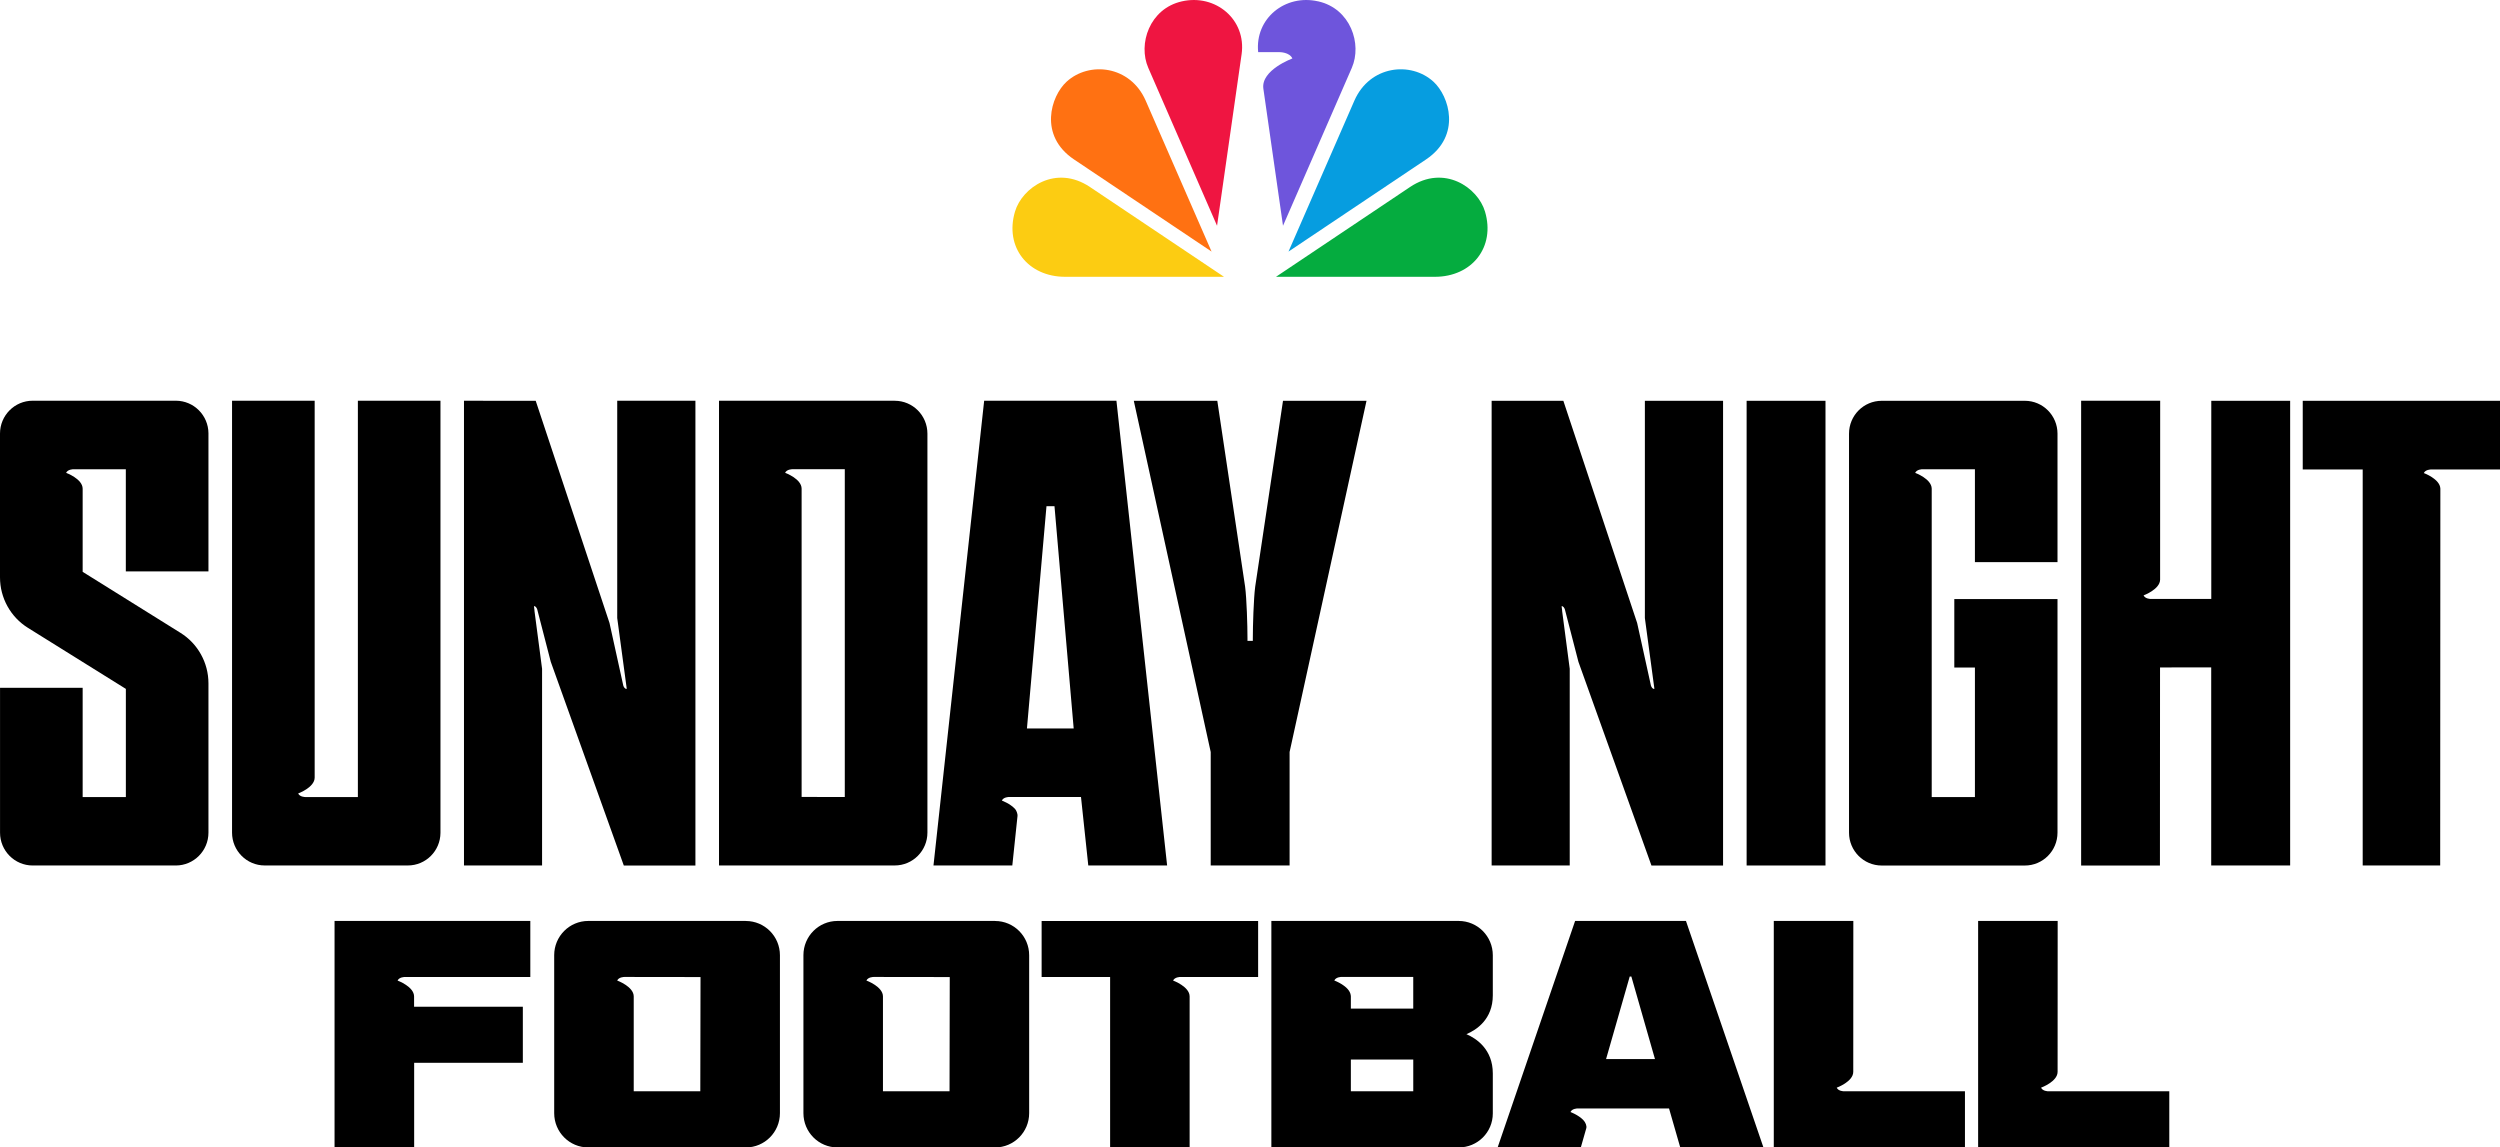 <?xml version="1.0" encoding="UTF-8" standalone="no"?>
<svg
   width="512"
   height="235"
   viewBox="0 0 512 235"
   fill="none"
   version="1.1"
   id="svg40"
   sodipodi:docname="NBC Sunday Night Football_logo_2022.svg"
   xml:space="preserve"
   inkscape:version="1.2.2 (b0a8486541, 2022-12-01)"
   xmlns:inkscape="http://www.inkscape.org/namespaces/inkscape"
   xmlns:sodipodi="http://sodipodi.sourceforge.net/DTD/sodipodi-0.dtd"
   xmlns="http://www.w3.org/2000/svg"
   xmlns:svg="http://www.w3.org/2000/svg"><defs
     id="defs40"><inkscape:path-effect
       effect="fillet_chamfer"
       id="path-effect44"
       is_visible="true"
       lpeversion="1"
       nodesatellites_param="F,0,0,1,0,0,0,1 @ F,0,0,1,0,0,0,1 @ F,0,0,1,0,0,0,1 @ F,0,0,1,0,0,0,1 @ F,0,0,1,0,0,0,1 @ F,0,0,1,0,0,0,1 @ F,0,0,1,0,0,0,1 @ F,0,0,1,0,0,0,1 @ F,0,0,1,0,0,0,1 @ F,0,0,1,0,0,0,1 @ F,0,0,1,0,0,0,1 @ F,0,0,1,0,0,0,1 @ F,0,0,1,0,0,0,1 @ F,0,0,1,0,0,0,1 @ F,0,0,1,0,0,0,1 @ F,0,0,1,0,0,0,1 @ F,0,0,1,0,0,0,1 @ F,0,0,1,0,0,0,1 @ F,0,0,1,0,0,0,1 @ F,0,0,1,0,0,0,1 @ F,0,0,1,0,0,0,1 @ F,0,0,1,0,0,0,1 @ F,0,0,1,0,0,0,1 @ F,0,0,1,0,0,0,1 @ F,0,0,1,0,0,0,1 @ F,0,0,1,0,0,0,1 @ F,0,0,1,0,0,0,1 @ F,0,0,1,0,0,0,1 | F,0,0,1,0,0,0,1 @ F,0,0,1,0,0,0,1 @ F,0,0,1,0,0,0,1 @ F,0,0,1,0,0,0,1 @ F,0,0,1,0,0,0,1 @ F,0,0,1,0,0,0,1 @ F,0,0,1,0,0,0,1 @ F,0,0,1,0,0,0,1 @ F,0,0,1,0,0,0,1 @ F,0,0,1,0,0,0,1 @ F,0,0,1,0,0,0,1 @ F,0,0,1,0,0,0,1 @ F,0,0,1,0,0,0,1 @ F,0,0,1,0,0,0,1 @ F,0,0,1,0,0,0,1 @ F,0,0,1,0,0,0,1 @ F,0,0,1,0,0,0,1 @ F,0,0,1,0,0,0,1 @ F,0,0,1,0,0,0,1 @ F,0,0,1,0,0,0,1 @ F,0,0,1,0,0,0,1 @ F,0,0,1,0,0,0,1 @ F,0,0,1,0,0,0,1 @ F,0,0,1,0,0,0,1 @ F,0,0,1,0,0,0,1 @ F,0,0,1,0,0,0,1 @ F,0,0,1,0,0,0,1 @ F,0,0,1,0,0,0,1 @ F,0,0,1,0,0,0,1 | F,0,0,1,0,0,0,1 @ F,0,0,1,0,0,0,1 @ F,0,0,1,0,0,0,1 @ F,0,0,1,0,0,0,1 @ F,0,0,1,0,0,0,1 @ F,0,0,1,0,0,0,1 @ F,0,0,1,0,0,0,1 @ F,0,0,1,0,0,0,1 @ F,0,0,1,0,0,0,1 @ F,0,0,1,0,0,0,1 @ F,0,0,1,0,0,0,1 @ F,0,0,1,0,0,0,1 @ F,0,0,1,0,0,0,1 @ F,0,0,1,0,0,0,1 @ F,0,0,1,0,0,0,1 @ F,0,0,1,0,0,0,1 @ F,0,0,1,0,0,0,1 @ F,0,0,1,0,0,0,1 @ F,0,0,1,0,0,0,1 @ F,0,0,1,0,0,0,1 | F,0,0,1,0,0,0,1 @ F,0,0,1,0,0,0,1 @ F,0,0,1,0,0,0,1 @ F,0,0,1,0,0,0,1 @ F,0,0,1,0,0,0,1 @ F,0,0,1,0,0,0,1 @ F,0,0,1,0,0,0,1 @ F,0,0,1,0,0,0,1 @ F,0,0,1,0,0,0,1 @ F,0,0,1,0,0,0,1 @ F,0,0,1,0,0,0,1 @ F,0,0,1,0,0,0,1 @ F,0,0,1,0,0,0,1 @ F,0,0,1,0,0,0,1 @ F,0,0,1,0,0,0,1 @ F,0,0,1,0,0,0,1 @ F,0,0,1,0,0,0,1 @ F,0,0,1,0,0,0,1 @ F,0,0,1,0,0,0,1 | F,0,0,1,0,0,0,1 @ F,0,0,1,0,0,0,1 @ F,0,0,1,0,0,0,1 @ F,0,0,1,0,0,0,1 @ F,0,0,1,0,0,0,1 @ F,0,0,1,0,0,0,1 @ F,0,0,1,0,0,0,1 @ F,0,0,1,0,0,0,1 @ F,0,0,1,0,0,0,1 @ F,0,0,1,0,0,0,1 @ F,0,0,1,0,0,0,1 @ F,0,0,1,0,0,0,1 @ F,0,0,1,0,0,0,1 @ F,0,0,1,0,0,0,1 @ F,0,0,1,0,0,0,1 @ F,0,0,1,0,0,0,1 @ F,0,0,1,0,0,0,1 @ F,0,0,1,0,0,0,1 @ F,0,0,1,0,0,0,1 @ F,0,0,1,0,0,0,1 @ F,0,0,1,0,0,0,1 @ F,0,0,1,0,0,0,1 @ F,0,0,1,0,0,0,1 @ F,0,0,1,0,0,0,1 @ F,0,0,1,0,0,0,1 @ F,0,0,1,0,0,0,1 @ F,0,0,1,0,0,0,1 @ F,0,0,1,0,0,0,1 @ F,0,0,1,0,0,0,1 @ F,0,0,1,0,0,0,1 @ F,0,0,1,0,0,0,1 @ F,0,0,1,0,0,0,1 | F,0,0,1,0,0,0,1 @ F,0,0,1,0,0,0,1 @ F,0,0,1,0,0,0,1 @ F,0,0,1,0,0,0,1 @ F,0,0,1,0,0,0,1 @ F,0,0,1,0,0,0,1 @ F,0,0,1,0,0,0,1 @ F,0,0,1,0,0,0,1 @ F,0,0,1,0,0,0,1 @ F,0,0,1,0,0,0,1 @ F,0,0,1,0,0,0,1 @ F,0,0,1,0,0,0,1 @ F,0,0,1,0,0,0,1 @ F,0,0,1,0,0,0,1 @ F,0,0,1,0,0,0,1 @ F,0,0,1,0,0,0,1 @ F,0,0,1,0,0,0,1 @ F,0,0,1,0,0,0,1 @ F,0,0,1,0,0,0,1 @ F,0,0,1,0,0,0,1 @ F,0,0,1,0,0,0,1 @ F,0,0,1,0,0,0,1 @ F,0,0,1,0,0,0,1 @ F,0,0,1,0,0,0,1 @ F,0,0,1,0,0,0,1 @ F,0,0,1,0,0,0,1 @ F,0,0,1,0,0,0,1 @ F,0,0,1,0,0,0,1 @ F,0,0,1,0,0,0,1 @ F,0,0,1,0,0,0,1 @ F,0,0,1,0,0,0,1 @ F,0,0,1,0,0,0,1 @ F,0,0,1,0,0,0,1 @ F,0,0,1,0,0,0,1 | F,0,0,1,0,0,0,1 @ F,0,0,1,0,0,0,1 @ F,0,0,1,0,0,0,1 @ F,0,0,1,0,0,0,1 @ F,0,0,1,0,0,0,1 @ F,0,0,1,0,0,0,1 @ F,0,0,1,0,0,0,1 @ F,0,0,1,0,0,0,1 @ F,0,0,1,0,0,0,1 @ F,0,0,1,0,0,0,1 @ F,0,0,1,0,0,0,1 @ F,0,0,1,0,0,0,1 @ F,0,0,1,0,0,0,1 @ F,0,0,1,0,0,0,1 @ F,0,0,1,0,0,0,1 @ F,0,0,1,0,0,0,1 @ F,0,0,1,0,0,0,1 @ F,0,0,1,0,0,0,1 @ F,0,0,1,0,0,0,1 @ F,0,0,1,0,0,0,1 @ F,0,0,1,0,0,0,1 @ F,0,0,1,0,0,0,1 @ F,0,0,1,0,0,0,1 @ F,0,0,1,0,0,0,1 @ F,0,0,1,0,0,0,1 @ F,0,0,1,0,0,0,1 @ F,0,0,1,0,0,0,1 @ F,0,0,1,0,0,0,1 @ F,0,0,1,0,0,0,1 @ F,0,0,1,0,0,0,1 | F,0,0,1,0,0,0,1 @ F,0,0,1,0,0,0,1 @ F,0,0,1,0,0,0,1 @ F,0,0,1,0,0,0,1 @ F,0,0,1,0,0,0,1 @ F,0,0,1,0,0,0,1 @ F,0,0,1,0,0,0,1 @ F,0,0,1,0,0,0,1 @ F,0,0,1,0,0,0,1 @ F,0,0,1,0,0,0,1 @ F,0,0,1,0,0,0,1 @ F,0,0,1,0,0,0,1 @ F,0,0,1,0,0,0,1 @ F,0,0,1,0,0,0,1 @ F,0,0,1,0,0,0,1 @ F,0,0,1,0,0,0,1 @ F,0,0,1,0,0,0,1 @ F,0,0,1,0,0,0,1 @ F,0,0,1,0,0,0,1 @ F,0,0,1,0,0,0,1 @ F,0,0,1,0,0,0,1 @ F,0,0,1,0,0,0,1 @ F,0,0,1,0,0,0,1 @ F,0,0,1,0,0,0,1"
       radius="0"
       unit="px"
       method="auto"
       mode="F"
       chamfer_steps="1"
       flexible="false"
       use_knot_distance="true"
       apply_no_radius="true"
       apply_with_radius="true"
       only_selected="false"
       hide_knots="false" /></defs><sodipodi:namedview
     id="namedview40"
     pagecolor="#ffffff"
     bordercolor="#666666"
     borderopacity="1.0"
     inkscape:showpageshadow="2"
     inkscape:pageopacity="0.0"
     inkscape:pagecheckerboard="0"
     inkscape:deskcolor="#d1d1d1"
     inkscape:zoom="4.0003944"
     inkscape:cx="56.869392"
     inkscape:cy="30.746968"
     inkscape:window-width="1366"
     inkscape:window-height="683"
     inkscape:window-x="0"
     inkscape:window-y="0"
     inkscape:window-maximized="1"
     inkscape:current-layer="svg40"
     showgrid="false" /><path
     d="m 152.73,188.61 h -32.254 c -3.851,0 -6.977,3.134 -6.977,7.005 v 32.361 c 0,3.877 3.119,7.021 6.986,7.021 h 32.261 c 3.851,0 6.986,-3.142 6.986,-7.021 v -32.338 c 0,-3.887 -3.133,-7.021 -6.993,-7.021 z m -9.299,34.883 h -13.643 v -19.427 c 0,-2.019 -3.387,-3.251 -3.387,-3.251 0.325,-0.721 1.422,-0.735 1.486,-0.735 l 15.58,0.021 -0.044,23.386 z"
     fill="#000000"
     id="path16"
     style="stroke-width:5.336" /><path
     d="m 82.911,200.086 c -0.065,0 -1.162,0.014 -1.487,0.736 0,0 3.38,1.232 3.38,3.251 v 2.1 h 22.274 v 11.49 H 84.82 v 17.335 H 68.516 v -46.387 h 40.093 v 11.473 h -25.691 -0.007 z"
     fill="#000000"
     id="path17"
     style="stroke-width:5.336" /><path
     d="m 402.422,223.492 v 11.504 h -39.151 v -46.387 h 16.291 l -0.014,30.901 c 0,2.019 -3.386,3.244 -3.386,3.244 0.325,0.729 1.422,0.743 1.486,0.743 h 24.77 z"
     fill="#000000"
     id="path18"
     style="stroke-width:5.336" /><path
     d="m 444.271,223.492 v 11.504 h -39.151 v -46.387 h 16.291 l -0.014,30.901 c 0,2.019 -3.387,3.244 -3.387,3.244 0.326,0.729 1.422,0.743 1.487,0.743 h 24.77 z"
     fill="#000000"
     id="path19"
     style="stroke-width:5.336" /><path
     d="m 305.727,203.824 v -8.186 c 0,-3.887 -3.125,-7.028 -6.992,-7.028 h -38.36 v 46.387 h 38.36 c 3.867,0 6.992,-3.098 6.992,-6.97 v -8.193 c 0,-4.921 -3.342,-7.144 -5.404,-8.039 2.059,-0.868 5.404,-3.04 5.404,-7.954 z m -16.291,19.662 h -12.78 v -6.494 h 12.78 z m 0,-16.919 h -12.78 v -2.508 c 0,-0.096 -0.014,-0.191 -0.03,-0.277 -0.284,-1.851 -3.359,-2.975 -3.359,-2.975 0.325,-0.721 1.422,-0.735 1.487,-0.735 h 14.679 v 6.494 z"
     fill="#000000"
     id="path20"
     style="stroke-width:5.336" /><path
     d="m 345.291,188.61 h -22.709 l -15.868,46.387 h 17.036 l 1.124,-3.945 c 0.123,-0.452 -0.131,-1.181 -0.646,-1.705 -1.002,-1.014 -2.597,-1.604 -2.597,-1.604 0.325,-0.721 1.422,-0.735 1.486,-0.735 h 18.699 l 2.299,7.989 h 17.037 l -15.868,-46.387 z m -16.37,28.293 4.845,-16.912 h 0.335 l 4.838,16.912 h -10.023 z"
     fill="#000000"
     id="path21"
     style="stroke-width:5.336" /><path
     d="m 257.665,188.61 v 11.473 h -15.929 c -0.065,0 -1.161,0.014 -1.487,0.736 0,0 3.387,1.232 3.387,3.251 v 30.931 H 227.352 V 200.09 h -14.027 v -11.473 h 44.337 z"
     fill="#000000"
     id="path22"
     style="stroke-width:5.336" /><path
     d="m 203.772,188.61 h -32.254 c -3.851,0 -6.976,3.134 -6.976,7.005 v 32.361 c 0,3.877 3.118,7.021 6.985,7.021 h 32.261 c 3.851,0 6.986,-3.142 6.986,-7.021 v -32.338 c 0,-3.887 -3.133,-7.021 -6.993,-7.021 z m -9.299,34.883 h -13.643 v -19.427 c 0,-2.019 -3.387,-3.251 -3.387,-3.251 0.325,-0.721 1.422,-0.735 1.486,-0.735 l 15.58,0.021 -0.044,23.386 z"
     fill="#000000"
     id="path23"
     style="stroke-width:5.336" /><path
     d="m 512,82.083 v 14.063 h -14.114 c -0.065,0 -1.161,0.014 -1.487,0.736 0,0 3.329,1.211 3.387,3.199 l -0.037,77.172 H 483.88 V 96.143 h -12.279 v -14.056 h 40.398 z"
     fill="#000000"
     id="path24"
     style="stroke-width:5.336" /><path
     d="m 469.022,82.079 v 95.17 h -16.166 v -40.57 l -10.481,0.014 -0.021,40.561 H 426.216 V 82.077 h 16.189 l -0.014,36.625 c -0.014,2.005 -3.386,3.23 -3.386,3.23 0.325,0.722 1.422,0.736 1.486,0.736 h 12.38 V 82.079 c -0.002,0 16.15,0 16.15,0 z"
     fill="#000000"
     id="path25"
     style="stroke-width:5.336" /><path
     d="m 373.861,82.083 h -16.153 v 95.17 h 16.153 z"
     fill="#000000"
     id="path26"
     style="stroke-width:5.336" /><path
     d="M 404.463,115.128 V 96.101 h -10.748 c -0.065,0 -1.162,0.014 -1.487,0.743 0,0 3.359,1.218 3.387,3.23 v 63.167 h 8.849 v -26.528 h -4.222 V 122.694 h 21.134 v 47.837 c 0,3.717 -2.996,6.729 -6.687,6.729 h -29.315 c -3.698,0 -6.694,-3.012 -6.694,-6.729 V 88.811 c 0,-3.717 2.996,-6.728 6.694,-6.728 h 29.315 c 3.691,0 6.687,3.012 6.687,6.728 v 26.317 h -16.921 z"
     fill="#000000"
     id="path27"
     style="stroke-width:5.336" /><path
     d="m 336.87,82.083 v 44.491 c 0,0 1.958,14.506 1.951,14.492 0,0 -0.051,0 -0.051,0.014 -0.291,0.051 -0.573,-0.364 -0.66,-0.677 l -2.821,-12.808 -15.116,-45.512 h -14.686 v 95.17 h 15.993 V 136.968 l -1.561,-11.882 c 0,0 0,-0.037 0.007,-0.051 l -0.108,-0.854 c 0,0 0.007,-0.021 0.014,-0.03 0.291,-0.051 0.572,0.365 0.66,0.677 l 2.77,10.717 14.956,41.721 h 14.666 V 82.083 h -16.021 z"
     fill="#000000"
     id="path28"
     style="stroke-width:5.336" /><path
     d="m 183.249,82.077 h -35.996 v 95.17 h 35.996 c 3.691,0 6.687,-3.012 6.687,-6.729 V 88.806 c -0.002,-3.719 -2.996,-6.729 -6.687,-6.729 z m -10.236,81.151 -8.842,-0.014 V 100.068 c -0.014,-2.012 -3.379,-3.237 -3.379,-3.237 0.325,-0.721 1.422,-0.736 1.486,-0.736 h 10.734 v 67.126 z"
     fill="#000000"
     id="path29"
     style="stroke-width:5.336" /><path
     d="m 42.691,88.754 v 28.263 H 25.769 V 96.102 h -10.741 c -0.065,0 -1.161,0.014 -1.487,0.736 0,0 3.387,1.232 3.387,3.251 v 17.022 l 20.033,12.495 c 3.562,2.216 5.73,6.13 5.73,10.344 v 30.581 c 0,3.71 -2.996,6.722 -6.688,6.722 H 6.695 c -3.691,0 -6.688,-3.012 -6.688,-6.722 v -29.674 h 16.921 v 22.381 h 8.848 v -0.014 -22.14 L 5.73,128.588 C 2.168,126.372 0,122.458 0,118.244 V 88.795 C 0,85.079 2.996,82.067 6.688,82.067 H 36.012 c 3.677,0 6.658,2.989 6.681,6.678 v 0.009 z"
     fill="#000000"
     id="path30"
     style="stroke-width:5.336" /><path
     d="m 247.963,177.246 h 16.146 v -23.233 l 15.753,-71.93 h -17.103 l -5.693,38.061 c -0.325,2.485 -0.487,8.077 -0.487,10.578 v 0.524 h -1.094 v -0.524 c 0,-2.508 -0.159,-8.1 -0.487,-10.578 l -5.693,-38.061 h -17.103 l 15.753,71.93 v 23.233 z"
     fill="#000000"
     id="path31"
     style="stroke-width:5.336" /><path
     d="m 126.407,82.077 v 44.491 c 0,0 1.958,14.506 1.951,14.492 0,0 -0.051,0 -0.051,0.014 -0.291,0.051 -0.573,-0.364 -0.66,-0.677 l -2.821,-12.808 -15.116,-45.512 H 95.023 V 177.248 H 111.017 V 136.963 L 109.456,125.081 c 0,0 0,-0.037 0.007,-0.051 l -0.108,-0.854 c 0,0 0.007,-0.021 0.014,-0.03 0.291,-0.051 0.572,0.364 0.66,0.677 l 2.77,10.717 14.957,41.721 h 14.666 V 82.077 H 126.4 Z"
     fill="#000000"
     id="path32"
     style="stroke-width:5.336" /><path
     d="m 228.66,82.077 h -27.104 l -10.379,95.17 h 16.146 l 1.059,-10.089 c 0.065,-0.54 -0.275,-1.239 -0.478,-1.457 -0.979,-1.109 -2.726,-1.743 -2.726,-1.743 0.325,-0.722 1.422,-0.736 1.486,-0.736 h 14.724 l 1.493,14.026 h 16.146 l -10.379,-95.17 z m -18.343,67.118 4.003,-45.526 h 1.639 l 3.931,45.526 h -9.566 z"
     fill="#000000"
     id="path33"
     style="stroke-width:5.336" /><path
     d="m 90.207,82.077 v 88.492 c -0.021,3.696 -3.003,6.678 -6.681,6.678 H 54.211 c -3.691,0 -6.688,-3.012 -6.688,-6.722 V 82.077 h 16.921 v 77.172 c 0,2.019 -3.379,3.251 -3.379,3.251 0.325,0.722 1.422,0.736 1.486,0.736 H 73.293 V 82.077 h 16.921 z"
     fill="#000000"
     id="path34"
     style="stroke-width:5.336" /><path
     fill-rule="evenodd"
     clip-rule="evenodd"
     d="M 269.952,0.279 C 263.213,-1.259 256.976,3.778 257.673,10.681 h 4.375 c 0,0 2.038,-0.021 2.634,1.297 0,0 -6.461,2.355 -5.947,6.167 l 4.026,28.089 14.086,-32.324 c 2.147,-4.905 -0.254,-12.144 -6.877,-13.632"
     fill="#6e55dc"
     id="path35"
     style="stroke-width:5.336" /><path
     fill-rule="evenodd"
     clip-rule="evenodd"
     d="M 250.677,56.689 223.232,38.303 c -6.986,-4.687 -13.897,0.088 -15.361,5.03 -2.161,7.283 2.675,13.356 10.27,13.356 h 32.529 z"
     fill="#fccc12"
     id="path36"
     style="stroke-width:5.336" /><path
     fill-rule="evenodd"
     clip-rule="evenodd"
     d="m 254.279,11.126 c 1.015,-7.137 -5.347,-12.416 -12.228,-10.848 -6.63,1.487 -9.03,8.727 -6.877,13.632 l 14.077,32.324 5.025,-35.101 z"
     fill="#ef1541"
     id="path37"
     style="stroke-width:5.336" /><path
     fill-rule="evenodd"
     clip-rule="evenodd"
     d="M 248.133,51.532 234.622,20.58 c -3.163,-7.174 -11.54,-8.07 -16.166,-3.863 -3.257,2.967 -5.787,11.044 1.501,15.935 l 28.184,18.88 z"
     fill="#ff7112"
     id="path38"
     style="stroke-width:5.336" /><path
     fill-rule="evenodd"
     clip-rule="evenodd"
     d="m 261.323,56.689 27.446,-18.386 c 6.985,-4.687 13.897,0.088 15.361,5.03 2.161,7.283 -2.676,13.356 -10.27,13.356 h -32.529 z"
     fill="#05ac3f"
     id="path39"
     style="stroke-width:5.336" /><path
     fill-rule="evenodd"
     clip-rule="evenodd"
     d="m 263.879,51.532 13.511,-30.952 c 3.163,-7.174 11.54,-8.07 16.166,-3.863 3.258,2.967 5.788,11.044 -1.5,15.935 l -28.184,18.88 z"
     fill="#069de0"
     id="path40"
     style="stroke-width:5.336" /></svg>
